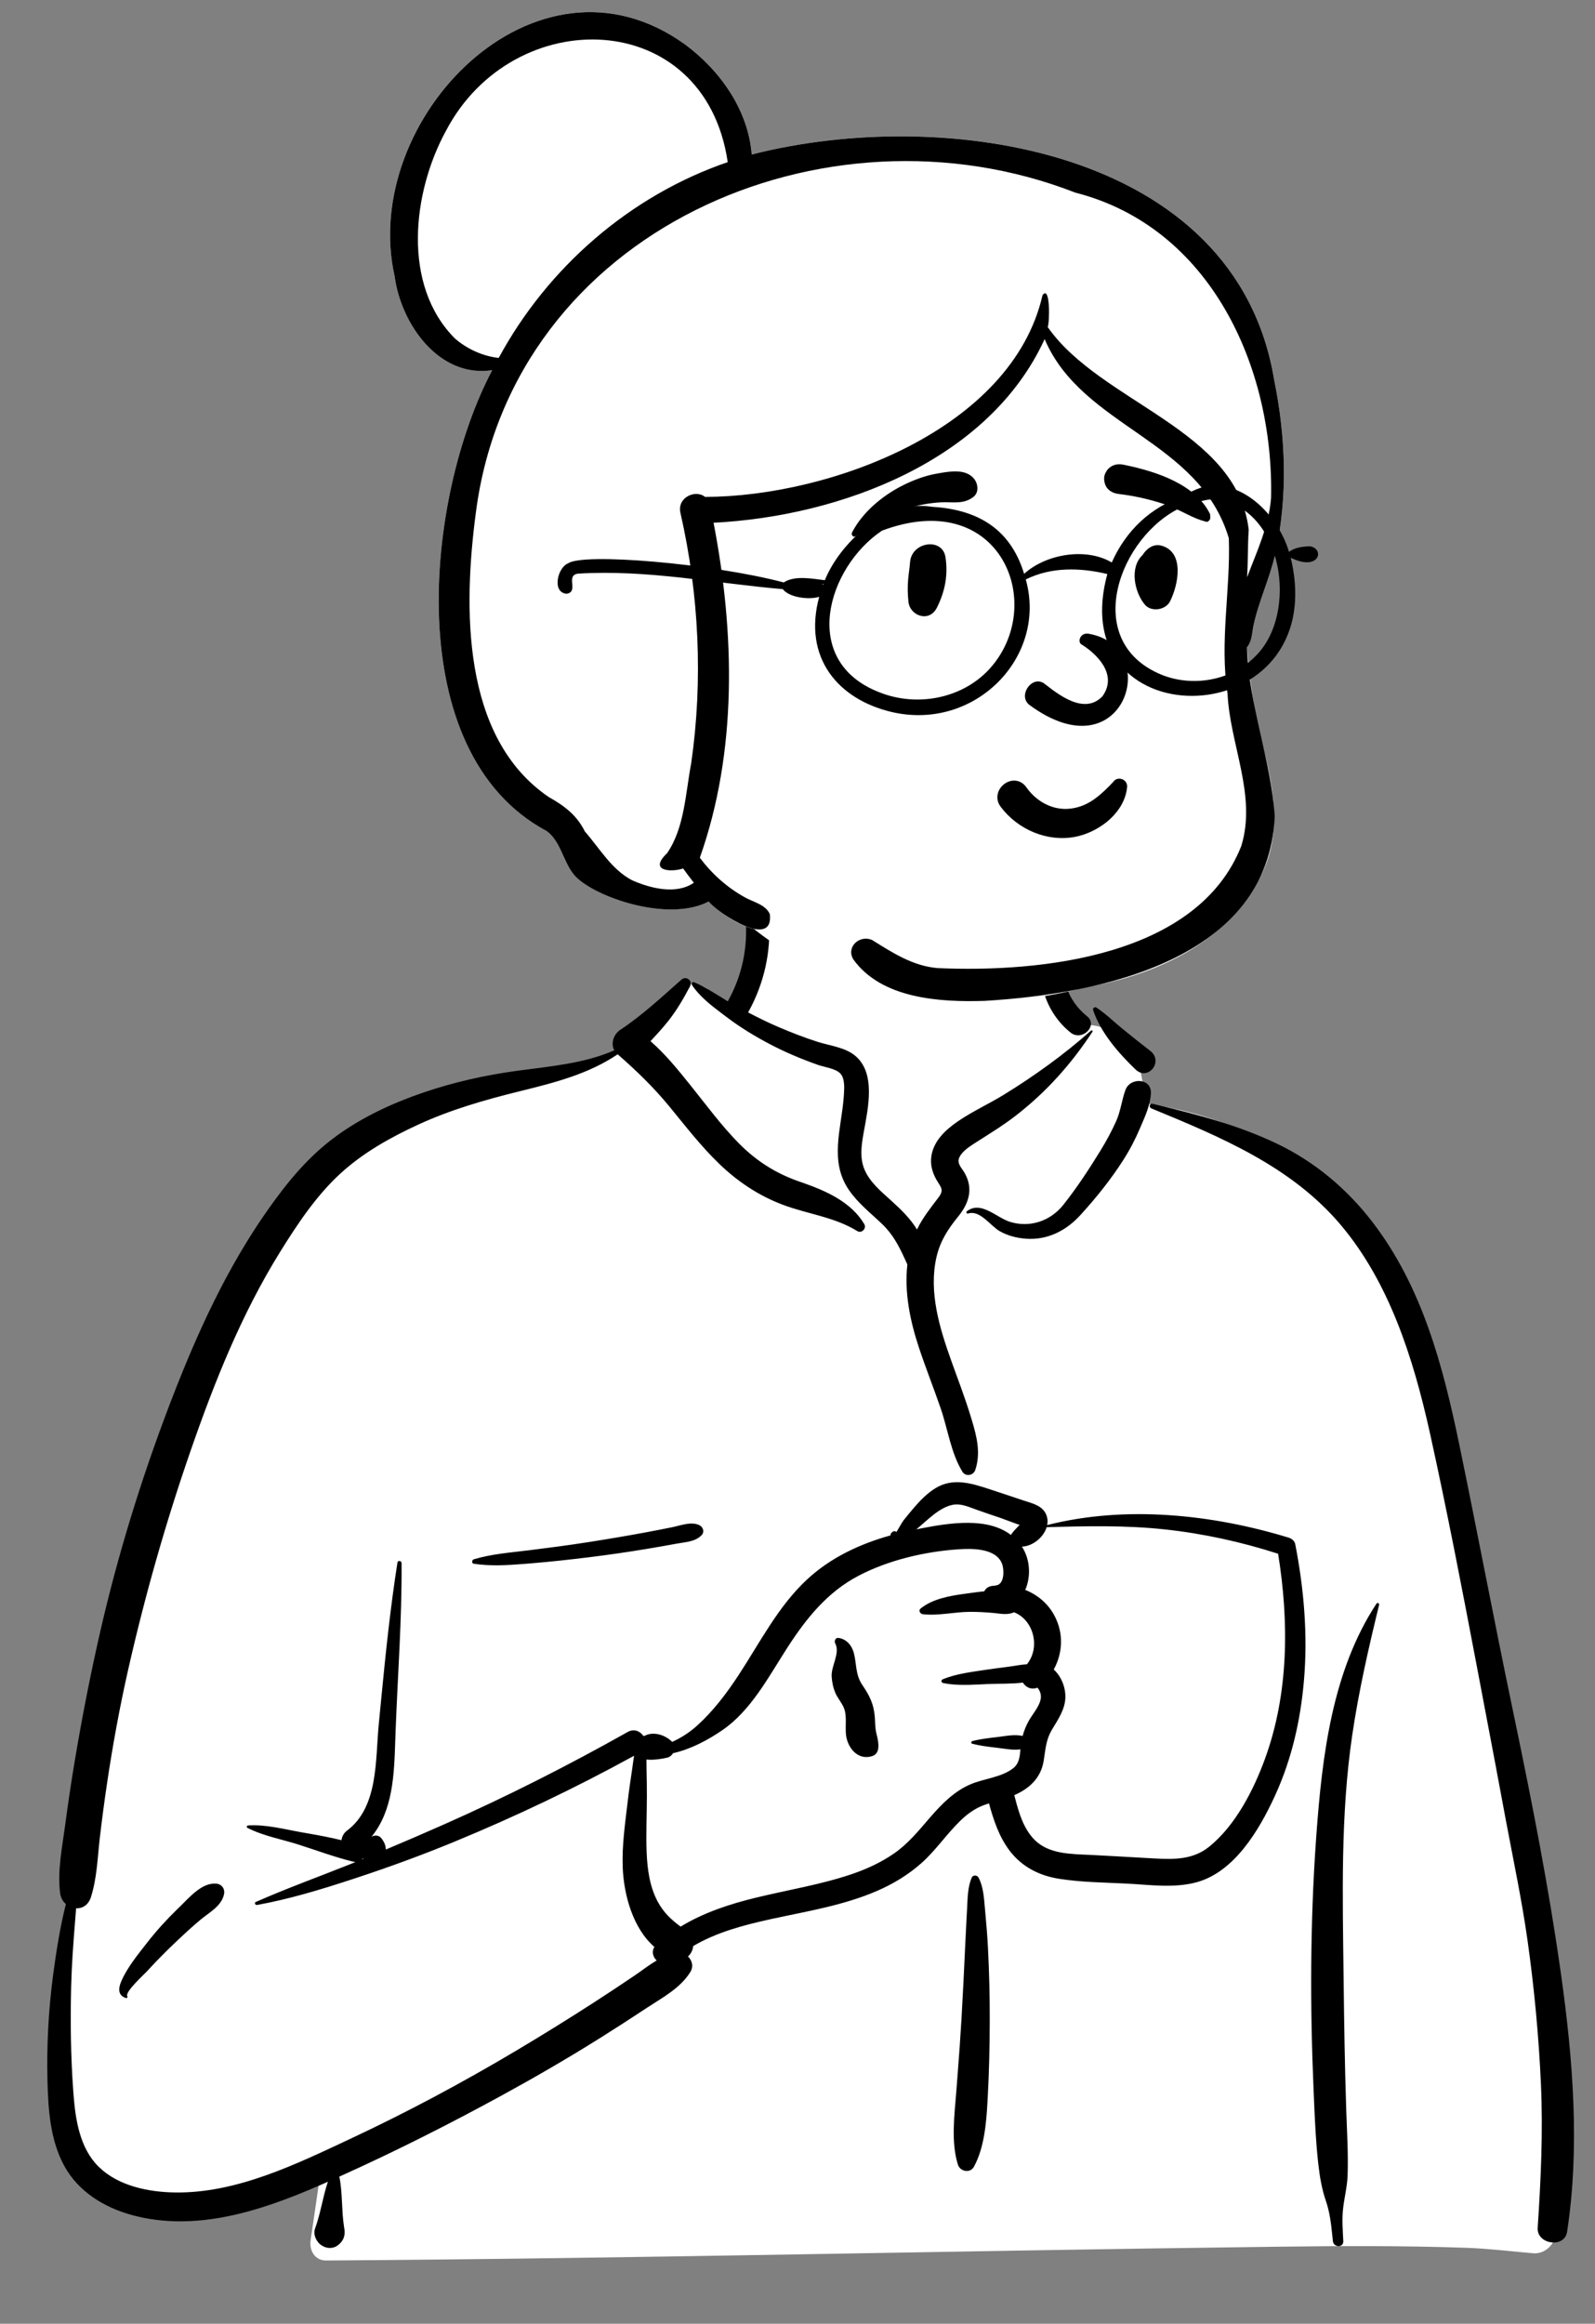 <svg width="173" height="252" viewBox="0 0 173 252" fill="none" xmlns="http://www.w3.org/2000/svg">
<rect x="0" y="0" width="173" height="252" fill="#808080" stroke="none"/>
<path fill-rule="evenodd" clip-rule="evenodd" d="M83.34 97.671C88.555 93.698 101.648 91.911 107.214 95.737C112.711 99.578 113.311 105.79 115.873 111.504C118.29 110.364 122.281 111.997 122.982 114.241C123.851 115.299 123.89 118.272 124.49 119.695C150.569 123.847 154.528 144.188 157.667 167.279C161.82 190.711 171.247 214.092 167.154 238.205C167.688 238.976 168.108 239.727 168.497 240.618C169.428 242.203 168.228 244.448 166.35 244.361C163.918 244.147 161.51 243.855 159.067 243.764C152.293 243.529 145.514 243.557 138.738 243.643L137.814 243.655C103.667 244.081 69.521 244.919 35.371 245.141C34.133 245.143 33.526 244.031 33.691 242.935C34.025 240.727 34.334 238.518 34.656 236.31C26.579 238.444 17.992 238.981 9.938 236.534C9.374 235.96 11.251 236.271 11.548 236.184C4.136 231.117 6.35 220.442 7.006 212.754C11.089 186.409 12.528 157.26 28.304 134.779C35.128 125.605 45.134 118.341 56.631 116.707L56.95 116.663C60.311 116.215 64.058 116.07 66.997 114.241C70.303 111.601 71.712 106.723 75.189 106.677C76.338 106.662 77.9 108.115 79.581 109.102C79.707 106.931 80.876 105.099 81.134 103.416L81.155 103.272C81.424 101.31 81.055 99.545 83.34 97.671ZM139.387 167.975C132.058 162.882 113.125 165.441 112.692 165.726C111.737 166.354 111.327 166.41 110.81 167.225C110.301 167.293 109.792 167.363 109.283 167.435C108.262 167.769 109.019 169.025 110.198 168.576C109.488 171.636 111.575 173.811 112.406 176.835C112.676 177.817 112.416 179.584 112.406 180.587C112.486 181.866 113.9 183.377 113.665 184.661C112.827 189.224 108.281 193.675 110.198 198.1C111.467 200.599 115.286 201.873 117.825 202.723C123.085 204.743 132.251 202.647 135.308 198.1C136.938 195.674 138.827 189.556 139.799 187.658L140.014 184.648C140.545 177.165 141.018 169.109 139.387 167.975Z" fill="white"/>
<rect x="95" y="158.947" width="52" height="46" fill="white"/>
<path fill-rule="evenodd" clip-rule="evenodd" d="M73.912 106.236C74.418 105.787 75.167 106.351 74.845 106.956C74.123 108.317 73.382 109.606 72.412 110.809C71.824 111.539 71.194 112.229 70.556 112.911C72.194 114.328 73.599 116.088 74.925 117.738C76.621 119.847 78.225 122.046 80.129 123.976C82.007 125.88 84.084 127.211 86.594 128.098L87.101 128.274C89.624 129.16 92.319 130.356 93.741 132.745C94.021 133.216 93.457 133.798 92.982 133.504C90.512 131.974 87.609 131.667 84.92 130.655C82.323 129.679 80.058 128.176 78.058 126.257C76.06 124.342 74.383 122.163 72.634 120.03C70.904 117.921 69.042 116.12 66.996 114.335C63.838 116.46 60.234 117.385 56.569 118.293L56.169 118.392C52.5 119.301 48.85 120.356 45.407 121.939C42.373 123.334 39.387 125 36.915 127.27C34.291 129.68 32.248 132.757 30.379 135.767C26.197 142.499 23.257 149.875 20.669 157.341C17.977 165.107 15.725 173.028 13.907 181.043C12.983 185.12 12.232 189.225 11.615 193.36C11.318 195.351 11.054 197.347 10.822 199.347C10.575 201.483 10.518 203.68 9.863 205.733C9.582 206.613 8.919 206.979 8.255 206.948L8.121 208.634C7.942 210.882 7.775 213.131 7.719 215.394C7.626 219.155 7.668 222.906 7.939 226.66L7.977 227.172C8.189 229.911 8.664 232.989 10.723 234.995C12.856 237.073 16.136 237.726 19.01 237.763C25.704 237.851 32.148 234.686 38.072 231.91C44.173 229.051 50.108 225.878 55.9 222.436C58.849 220.683 61.767 218.872 64.648 217.009C66.061 216.094 67.465 215.163 68.858 214.218C69.656 213.676 70.412 213.083 71.225 212.602C70.827 212.232 70.649 211.649 70.982 211.14C68.634 209.101 67.657 205.462 67.543 202.518C67.45 200.141 67.8 197.771 68.076 195.417C68.215 194.23 68.387 193.045 68.565 191.863C68.636 191.396 68.69 190.896 68.772 190.404C62.431 193.889 55.913 196.994 49.222 199.752C45.792 201.165 42.319 202.436 38.797 203.601L38.083 203.836C34.746 204.929 31.33 205.961 27.88 206.586C27.696 206.619 27.546 206.347 27.743 206.26C31.105 204.776 34.583 203.524 37.995 202.158L38.556 201.929V201.929C38.491 201.926 38.425 201.917 38.355 201.9C36.354 201.417 34.368 200.672 32.406 200.045C30.584 199.463 28.537 199.098 26.835 198.22C26.704 198.152 26.777 197.97 26.905 197.961C28.818 197.828 30.896 198.386 32.772 198.715L33.477 198.838C34.658 199.046 35.865 199.27 37.04 199.562C37.082 199.169 37.302 198.773 37.615 198.541C41.058 195.991 40.708 190.839 41.077 187.04L41.35 184.219C41.83 179.283 42.338 174.348 43.11 169.448C43.151 169.187 43.556 169.262 43.557 169.509C43.597 175.582 43.139 181.627 42.909 187.691L42.874 188.685C42.747 192.427 42.647 196.312 40.292 199.191C40.621 198.998 41.066 198.998 41.333 199.316C41.661 199.706 41.85 200.144 41.844 200.575C43.973 199.682 46.092 198.766 48.201 197.831C54.981 194.826 61.619 191.463 68.082 187.825C68.777 187.433 69.438 187.741 69.782 188.257L69.832 188.25C69.84 188.249 69.849 188.248 69.857 188.248L69.906 188.246C69.908 188.246 69.91 188.246 69.912 188.246C70.822 187.746 72.061 188.102 72.842 188.832C72.865 188.853 72.884 188.877 72.905 188.9C73.893 188.457 74.816 187.857 75.653 187.098C77.367 185.544 78.819 183.623 80.084 181.696C82.415 178.148 84.394 174.201 87.543 171.28C90.1 168.907 93.272 167.43 96.598 166.502C96.584 166.405 96.621 166.301 96.689 166.232C96.86 166.057 96.981 165.996 97.202 166.103C97.22 166.111 97.23 166.123 97.238 166.136L97.562 165.581C97.739 165.28 97.921 164.977 97.984 164.897C98.362 164.421 98.751 163.949 99.146 163.487C99.815 162.704 100.577 161.932 101.46 161.389C103.393 160.201 105.425 160.873 107.413 161.523C108.614 161.915 109.81 162.32 111.009 162.719L111.133 162.759C112.027 163.046 113.073 163.298 113.472 164.245C113.63 164.62 113.655 165.009 113.581 165.387C122.071 163.227 131.5 164.219 139.785 166.754C140.103 166.852 140.42 167.113 140.487 167.457C141.436 172.327 141.859 177.321 141.429 182.274C141.059 186.549 140.112 190.738 138.328 194.652L138.226 194.873C136.549 198.501 133.891 202.972 129.832 204.109C127.381 204.795 124.671 204.391 122.171 204.265C119.742 204.143 117.258 204.125 114.852 203.743C112.709 203.402 110.831 202.441 109.507 200.698C108.364 199.194 107.763 197.377 107.27 195.569C107.044 195.64 106.82 195.717 106.599 195.803C105.668 196.167 104.879 196.754 104.166 197.445C102.66 198.904 101.492 200.676 99.916 202.069C98.489 203.329 96.864 204.309 95.12 205.063C91.507 206.625 87.632 207.249 83.81 208.076L83.543 208.135C80.666 208.766 77.73 209.542 75.19 211.04C75.141 211.481 74.94 211.896 74.618 212.168C75.066 212.589 75.255 213.255 74.862 213.88C73.762 215.626 71.868 216.619 70.168 217.735L70.058 217.808C68.385 218.917 66.698 220.004 64.998 221.069C61.54 223.235 58.011 225.281 54.431 227.237C48.674 230.384 42.793 233.352 36.806 236.044C37.165 237.813 37.034 239.636 37.304 241.417L37.345 241.671C37.461 242.332 37.305 242.885 36.85 243.316L36.802 243.361L36.803 243.355L36.76 243.394L36.746 243.406L36.75 243.402C36.698 243.45 36.644 243.495 36.589 243.533L36.518 243.578V243.578C36.08 243.845 35.516 243.842 35.067 243.606L35.016 243.578L34.93 243.529C34.337 243.188 33.928 242.342 34.174 241.671C34.779 240.021 35.007 238.26 35.565 236.598L35.122 236.796V236.796L34.539 237.051C28.227 239.781 21.215 242.081 14.337 240.219C11.298 239.397 8.458 237.656 6.938 234.82C5.441 232.029 5.23 228.788 5.15 225.683C5.052 221.851 5.258 217.961 5.763 214.162C6.102 211.611 6.512 209.013 7.145 206.489C6.819 206.202 6.58 205.79 6.517 205.28C6.218 202.87 6.741 200.364 7.061 197.966C7.373 195.624 7.718 193.288 8.109 190.958C8.897 186.254 9.813 181.559 10.879 176.91C12.777 168.635 15.283 160.508 18.3 152.575L18.564 151.884C21.352 144.632 24.579 137.536 29.074 131.166C31.224 128.118 33.497 125.355 36.535 123.159C39.381 121.101 42.592 119.619 45.905 118.487C49.221 117.354 52.63 116.594 56.1 116.122C59.623 115.642 63.342 115.348 66.629 113.902C66.213 113.157 66.57 112.15 67.269 111.688C69.624 110.131 71.802 108.106 73.912 106.236ZM149.294 173.914C149.392 173.765 149.627 173.859 149.583 174.037C148.438 178.731 147.363 183.434 146.661 188.217C145.394 196.851 145.627 205.597 145.73 214.295L145.736 214.745C145.789 219.429 145.863 224.115 146.018 228.797C146.096 231.164 146.25 233.554 146.166 235.922C146.121 237.207 145.778 238.422 145.657 239.691C145.551 240.801 145.645 241.928 145.698 243.039C145.734 243.778 144.644 243.746 144.57 243.039L144.475 242.124C144.352 240.966 144.199 239.815 143.82 238.707C143.364 237.374 143.145 236.065 142.987 234.665C142.744 232.521 142.637 230.354 142.543 228.195L142.479 226.701C142.088 217.675 142.102 208.607 142.735 199.591L142.781 198.947C143.407 190.425 144.494 181.217 149.294 173.914ZM124.881 120.201C124.581 120.078 124.686 119.625 125.018 119.704L125.62 119.848C130.034 120.905 134.369 122.051 138.489 124.02C142.612 125.989 146.102 128.929 148.876 132.544C154.267 139.572 156.508 148.113 158.277 156.645C160.242 166.127 162.032 175.643 164.015 185.121L164.383 186.887C166.217 195.715 167.95 204.548 169.226 213.48L169.318 214.128C170.605 223.314 171.379 232.818 169.974 242.027C169.697 243.849 166.666 243.395 166.784 241.595C167.127 236.391 167.372 231.214 167.135 225.999C166.898 220.782 166.409 215.588 165.68 210.417C165.066 206.065 164.151 201.768 163.342 197.45L163.215 196.769C162.537 193.097 161.839 189.428 161.142 185.76L160.1 180.267C158.538 172.043 156.946 163.812 155.147 155.639L155.04 155.158C153.28 147.295 150.685 139.059 145.404 132.815C140.045 126.479 132.374 123.288 124.881 120.201ZM105.409 203.599C105.538 203.312 105.989 203.343 106.127 203.599C106.67 204.601 106.731 205.881 106.833 207.012L106.844 207.129C106.975 208.509 107.09 209.895 107.161 211.28C107.295 213.909 107.359 216.535 107.351 219.167C107.343 221.865 107.288 224.559 107.143 227.253L107.104 227.975C106.971 230.315 106.748 232.926 105.636 234.973C105.232 235.717 104.133 235.498 103.899 234.746C103.132 232.282 103.526 229.361 103.723 226.838L103.875 224.87C104.027 222.901 104.171 220.931 104.285 218.96C104.442 216.263 104.571 213.563 104.696 210.865C104.736 209.988 104.78 209.112 104.826 208.235L104.897 206.921C104.958 205.822 104.953 204.615 105.409 203.599ZM19.18 207.09L19.52 206.762C20.562 205.742 21.879 204.17 23.42 204.268C24.034 204.307 24.425 204.817 24.298 205.422C24.026 206.714 22.708 207.385 21.759 208.174C20.72 209.039 19.74 209.962 18.762 210.895C17.895 211.722 17.061 212.573 16.246 213.45L15.942 213.78C15.65 214.098 13.572 215.979 13.797 216.467L13.809 216.489C13.871 216.582 13.767 216.711 13.664 216.678C12.766 216.394 12.822 215.625 13.161 214.845C13.813 213.347 14.955 211.961 15.952 210.682C16.946 209.406 18.022 208.217 19.18 207.09V207.09ZM108.661 169.522C107.967 167.881 105.41 167.916 103.959 168.014C100.304 168.261 96.349 169.186 93.097 170.895C89.726 172.667 87.455 175.505 85.423 178.645L85.328 178.792C83.347 181.872 81.439 185.518 78.338 187.636C76.758 188.715 74.914 189.7 72.997 190.126C72.865 190.358 72.652 190.541 72.373 190.608L72.243 190.637C71.697 190.758 70.849 190.891 70.117 190.812C70.121 191.17 70.118 191.526 70.127 191.865C70.152 192.839 70.163 193.816 70.163 194.79C70.164 196.831 70.054 198.875 70.139 200.916C70.215 202.72 70.469 204.606 71.336 206.219C71.971 207.403 72.809 208.186 73.822 208.934C76.312 207.416 79.127 206.49 81.985 205.795C85.441 204.953 88.979 204.392 92.357 203.251C93.982 202.702 95.545 201.983 96.961 201.006C98.464 199.97 99.611 198.567 100.792 197.195L100.977 196.982C102.182 195.599 103.497 194.276 105.201 193.527C106.667 192.881 108.601 192.766 109.883 191.766C110.554 191.244 110.61 190.485 110.681 189.708C109.859 189.825 108.99 189.637 108.171 189.541L107.747 189.491C106.973 189.399 106.216 189.298 105.454 189.101C105.313 189.065 105.313 188.851 105.454 188.815C106.355 188.582 107.248 188.483 108.171 188.375L108.388 188.347C109.223 188.238 110.102 188.072 110.921 188.256C111.068 187.697 111.28 187.162 111.578 186.627C111.996 185.876 112.787 185.023 112.894 184.145C112.926 183.883 112.865 183.573 112.742 183.342L112.699 183.263C112.647 183.169 112.586 183.075 112.496 183.017C112.486 183.029 112.464 183.042 112.419 183.057C111.788 183.255 111.238 182.946 110.946 182.47C109.706 182.624 108.354 182.573 107.191 182.624L106.016 182.681C104.76 182.738 103.447 182.764 102.267 182.51C102.102 182.474 102.053 182.2 102.218 182.13C103.668 181.509 105.428 181.311 106.981 181.072C107.849 180.939 108.723 180.838 109.593 180.72C110.172 180.642 110.787 180.513 111.387 180.482C112.892 178.608 112.081 175.651 109.987 174.845C109.224 175.18 108.538 174.985 107.704 174.913C106.872 174.842 106.038 174.793 105.203 174.797C103.529 174.804 101.755 175.245 100.098 175.055C99.828 175.024 99.578 174.665 99.846 174.446C101.115 173.41 102.933 173.073 104.544 172.852L104.877 172.807C105.417 172.737 106.074 172.633 106.755 172.572C106.909 172.271 107.186 172.044 107.601 171.987C107.724 171.971 107.848 171.961 107.972 171.95L107.97 171.938V171.938C108.982 171.889 108.938 170.179 108.661 169.522ZM39.35 201.526C39.333 201.553 39.313 201.58 39.292 201.605L39.26 201.642L39.426 201.575L39.35 201.526V201.526ZM126.327 165.855C122.066 165.397 117.799 165.494 113.525 165.617C113.183 166.735 111.993 167.689 110.84 167.724C111.743 169.099 111.836 170.96 111.203 172.418C112.548 172.954 113.706 173.915 114.409 175.285C115.384 177.183 115.256 179.296 114.293 181.051C115.115 181.795 115.6 183.005 115.552 184.145C115.497 185.416 114.74 186.502 114.111 187.555C113.431 188.693 113.408 189.695 113.199 190.97C112.893 192.836 111.635 193.967 110.017 194.674L110.103 195.013C110.52 196.638 111.039 198.352 112.232 199.54C113.766 201.069 116.146 201.055 118.173 201.152L118.271 201.156C120.127 201.249 121.982 201.358 123.838 201.463L125.23 201.541C127.366 201.658 129.417 201.673 131.162 200.26C134.009 197.954 135.961 194.137 137.196 190.758C139.789 183.666 139.82 175.883 138.63 168.497C134.638 167.209 130.496 166.303 126.327 165.855ZM90.89 177.622L90.921 177.624C91.798 177.724 92.401 178.435 92.616 179.278C92.927 180.503 92.775 181.611 93.525 182.717C94.296 183.855 94.771 184.766 94.883 186.171C94.929 186.749 94.908 187.326 95.037 187.892L95.13 188.288C95.229 188.711 95.31 189.119 95.261 189.573C95.216 189.987 95.014 190.309 94.599 190.442C93.246 190.875 92.202 189.878 91.853 188.616C91.551 187.527 91.954 186.229 91.528 185.206C91.292 184.639 90.857 184.165 90.611 183.594C90.367 183.028 90.245 182.437 90.206 181.822C90.132 180.659 91.16 179.261 90.586 178.207C90.464 177.982 90.603 177.615 90.89 177.622ZM72.921 165.617C73.837 165.431 74.876 165.004 75.779 165.359C76.244 165.542 76.473 166.108 76.081 166.502C75.4 167.185 74.41 167.223 73.492 167.384L73.412 167.399C72.327 167.599 71.24 167.79 70.152 167.97C68.104 168.31 66.052 168.609 63.993 168.864C61.877 169.126 59.756 169.359 57.632 169.535L56.81 169.602C55.016 169.746 53.149 169.854 51.388 169.579C51.132 169.539 51.174 169.167 51.388 169.101C53.317 168.517 55.432 168.361 57.426 168.114C59.546 167.851 61.663 167.573 63.773 167.243C65.881 166.914 67.985 166.56 70.082 166.17C71.03 165.993 71.976 165.809 72.921 165.617ZM105.975 163.742C105.171 163.458 104.286 163.036 103.415 163.177C101.913 163.42 100.576 164.884 99.387 165.849L99.984 165.733C103.039 165.145 107.084 164.512 109.649 166.455C109.655 166.444 109.66 166.433 109.668 166.422C109.875 166.107 110.115 165.862 110.376 165.593C110.401 165.569 110.426 165.545 110.449 165.52L110.591 165.37L110.268 165.258C109.576 165.013 108.756 164.697 108.627 164.651L108.618 164.648C107.735 164.349 106.852 164.054 105.975 163.742ZM80.876 99.688C80.75 98.07 83.266 98.083 83.391 99.688C83.663 103.19 82.875 106.658 81.18 109.729C81.167 109.751 81.153 109.771 81.14 109.792C82.201 110.344 83.273 110.874 84.37 111.347C85.772 111.953 87.201 112.505 88.656 112.973C89.972 113.396 91.593 113.563 92.699 114.445C95.032 116.303 94.155 120.159 93.707 122.659L93.637 123.053C93.413 124.34 93.251 125.659 93.794 126.894C94.373 128.212 95.543 129.19 96.587 130.134L96.798 130.325C97.724 131.168 98.781 132.193 99.459 133.336C100.079 132.055 100.923 131.008 101.816 129.829C102.453 128.988 101.999 128.711 101.542 127.889C101.101 127.098 100.886 126.255 101.024 125.353C101.278 123.686 102.609 122.483 103.934 121.578C105.499 120.511 107.246 119.72 108.864 118.727C112.188 116.686 115.425 114.353 118.341 111.763C118.422 111.691 118.561 111.785 118.497 111.883C116.193 115.388 113.492 118.418 110.172 120.989C108.825 122.031 107.411 122.896 105.987 123.805L105.578 124.068C105.006 124.439 104.293 124.934 104.035 125.564C103.775 126.199 104.33 126.678 104.628 127.203C105.576 128.871 105.119 130.428 103.995 131.843L103.942 131.908C102.826 133.285 101.979 134.566 101.575 136.324C100.705 140.103 101.916 144.038 103.184 147.585L103.235 147.725C103.921 149.637 104.65 151.535 105.246 153.477L105.41 154.014C105.95 155.802 106.392 157.565 105.786 159.402C105.58 160.027 104.728 160.175 104.374 159.586C103.126 157.512 102.815 155.016 102.032 152.736C101.269 150.513 100.394 148.331 99.657 146.099C98.708 143.226 98.073 140.133 98.418 137.119C98.408 137.102 98.397 137.085 98.388 137.066L98.147 136.538C97.488 135.107 96.852 133.858 95.655 132.717C94.406 131.528 93.05 130.474 92.067 129.034C89.933 125.906 91.253 122.426 91.511 119.006L91.54 118.586C91.587 117.876 91.613 116.911 91.149 116.419C90.627 115.866 89.404 115.725 88.712 115.48C86.923 114.847 85.161 114.109 83.482 113.223C81.884 112.38 80.336 111.448 78.895 110.357L78.164 109.807C77.012 108.937 75.817 107.987 75.044 106.803C74.955 106.666 75.106 106.446 75.268 106.512C76.557 107.035 77.736 107.868 78.942 108.592C78.961 108.548 78.983 108.504 79.007 108.459C80.5 105.756 81.114 102.762 80.876 99.688ZM122.069 118.205C122.583 116.795 124.925 116.904 124.831 118.579C124.76 119.866 124.214 121.027 123.715 122.195L123.661 122.32C123.146 123.538 122.55 124.68 121.838 125.796C120.477 127.928 118.882 129.907 117.179 131.775C115.635 133.468 113.609 134.504 111.274 134.332C110.29 134.259 109.297 134.009 108.435 133.517C107.411 132.933 106.298 131.179 104.992 131.604C104.866 131.645 104.748 131.46 104.857 131.372C106.365 130.157 108.077 132.041 109.521 132.495C111.697 133.179 113.93 132.423 115.33 130.663C116.792 128.826 118.138 126.769 119.367 124.768C119.991 123.752 120.561 122.698 121.052 121.612C121.549 120.515 121.662 119.323 122.069 118.205ZM118.562 109.531C118.499 109.336 118.74 109.151 118.911 109.262C119.902 109.908 120.761 110.76 121.675 111.508C122.69 112.337 123.711 113.15 124.749 113.95C126.261 115.116 124.507 117.263 123.176 115.989C121.354 114.246 119.358 111.967 118.562 109.531ZM113.121 102.708C113.523 101.155 115.905 101.796 115.558 103.331L115.546 103.377C114.889 105.913 115.825 108.494 117.824 110.138L117.897 110.198C119.161 111.21 117.37 112.979 116.118 111.977C113.386 109.789 112.249 106.072 113.121 102.708Z" fill="black"/>
<path fill-rule="evenodd" clip-rule="evenodd" d="M138.198 41.177C134.035 15.989 102.248 11.447 81.534 16.749C81.153 11.904 78.102 7.623 74.294 4.807C58.12 -6.836 38.972 12.931 42.806 29.968C43.493 35.129 47.617 41.018 53.387 40.135C46.135 53.866 43.3 81.553 59.28 90.112C60.822 91.21 61.078 93.439 62.264 94.868C64.19 97.173 72.419 100.11 76.871 97.756C78.27 99.042 79.884 100.293 81.771 100.738C91.518 108.544 105.763 110.305 117.633 107.084C124.945 105.843 132.526 102.543 136.288 95.801C139.476 90.669 138.007 84.657 136.545 79.226C135.914 76.238 135.503 73.227 135.25 70.19C135.768 69.584 135.797 68.743 135.926 67.978C136.488 65.264 137.714 62.745 138.328 60.039C139.701 53.896 139.462 47.333 138.198 41.177Z" fill="white"/>
<path fill-rule="evenodd" clip-rule="evenodd" d="M137.864 54.005C137.624 57.042 136.337 59.775 135.26 62.605C135.378 60.931 135.322 59.188 135.44 57.449C134.187 46.559 119.384 43.698 113.637 35.465C113.855 34.999 113.933 30.842 113.076 32.011C109.753 46.562 89.997 53.861 76.471 53.889C75.448 53.046 73.419 53.937 73.802 55.618C75.825 64.489 76.268 73.768 74.969 82.781C74.357 85.964 74.254 89.794 72.345 92.536C70.319 94.464 72.754 94.619 74.095 94.184C74.469 94.709 74.863 95.22 75.259 95.728C73.334 97.059 70.524 96.333 68.531 95.447C66.314 94.273 65.047 91.999 63.441 90.175C62.564 88.41 61.234 87.395 59.524 86.438C50.011 79.97 50.256 65.781 51.622 55.526C55.602 25.01 89.458 10.286 116.63 20.888C131.304 24.641 138.179 39.819 137.864 54.005ZM49.364 36.728C43.561 30.947 44.729 20.84 48.377 14.176C55.686 0.25 76.447 0.703 78.933 17.582C68.346 21.21 59.412 28.99 54.093 38.814C52.361 38.629 50.687 37.857 49.364 36.728ZM138.198 41.182C134.035 15.994 102.248 11.452 81.534 16.754C81.153 11.909 78.101 7.628 74.294 4.811C58.12 -6.831 38.972 12.936 42.805 29.973C43.493 35.134 47.617 41.023 53.387 40.14C46.134 53.87 43.3 81.558 59.28 90.117C60.821 91.215 61.077 93.444 62.264 94.873C64.19 97.178 72.419 100.115 76.871 97.761C77.929 99.06 83.937 103.011 83.499 99.138C83.057 98.095 81.692 97.823 80.782 97.307C78.871 96.251 77.211 94.764 75.906 93.017C80.004 81.459 79.691 68.589 77.396 56.688C91.114 55.997 107.255 49.982 113.305 36.774C117.396 46.386 130.08 47.623 133.284 58.37C133.477 64.015 132.267 69.576 133.144 75.223C133.402 80.754 136.325 86.249 134.635 91.744C129.914 103.727 112.919 105.486 101.691 104.985C99.024 104.764 96.81 103.323 94.618 101.954C93.304 101.33 91.739 102.635 92.544 104.028C95.619 108.319 101.942 108.695 106.797 108.54C119.398 107.792 137.608 104.068 138.262 88.503C137.847 82.332 135.426 76.427 135.25 70.195C135.768 69.589 135.797 68.748 135.926 67.983C136.488 65.268 137.714 62.75 138.328 60.044C139.7 53.901 139.462 47.338 138.198 41.182Z" fill="black"/>
<path fill-rule="evenodd" clip-rule="evenodd" d="M112.152 90.274C110.732 89.695 109.465 88.728 108.538 87.493C108.216 87.063 108.133 86.61 108.2 86.195C108.276 85.729 108.552 85.306 108.928 85.023C109.305 84.739 109.777 84.598 110.233 84.67C110.63 84.732 111.024 84.949 111.337 85.399L111.402 85.489C111.953 86.235 112.67 86.847 113.488 87.241C114.276 87.621 115.158 87.798 116.07 87.695C117.808 87.499 119.005 86.558 120.278 85.282C120.436 85.121 120.594 84.955 120.752 84.786C120.852 84.633 120.992 84.534 121.146 84.483C121.317 84.425 121.511 84.429 121.689 84.491C121.86 84.55 122.013 84.664 122.116 84.814C122.213 84.958 122.269 85.135 122.251 85.339C122.134 86.661 121.443 87.842 120.461 88.769C119.37 89.799 117.924 90.511 116.563 90.761C115.064 91.036 113.536 90.839 112.152 90.274ZM117.271 69.866C118.866 70.836 121.297 73.098 119.581 75.504C117.56 77.624 114.652 75.193 113.219 74.093C111.89 73.241 110.396 75.433 111.629 76.428C121.986 84.099 126.19 70.12 118.078 68.726C117.184 68.572 116.853 69.566 117.271 69.866ZM98.711 60.943C98.887 58.754 102.219 58.257 102.551 60.423C102.847 62.363 102.498 64.145 101.624 65.892C100.79 67.561 98.692 66.782 98.533 65.263C98.32 63.226 98.601 62.304 98.711 60.943ZM124.076 59.974C124.541 59.365 125.212 58.95 126.015 59.184C128.526 59.919 127.786 63.485 126.904 65.22C126.425 66.163 124.876 66.402 124.176 65.572C123.035 64.219 122.489 61.516 123.939 60.182C123.979 60.114 124.023 60.044 124.076 59.974ZM101.589 51.365L101.986 51.296C103.213 51.084 104.738 50.88 105.606 51.867C106.067 52.39 106.225 53.362 105.606 53.863C104.518 54.745 103.314 54.403 102.01 54.478C100.935 54.539 99.902 54.717 98.867 55.014C96.595 55.663 94.744 56.849 92.804 58.151C92.55 58.321 92.29 57.996 92.411 57.757C93.531 55.563 95.701 53.76 97.875 52.662C99.036 52.075 100.305 51.589 101.589 51.365ZM121.787 50.382L122.091 50.444C125.395 51.135 129.687 52.515 131.251 55.761C131.311 56.221 131.248 56.319 131.197 56.383L131.18 56.405C131.137 56.459 131.104 56.535 130.905 56.598C130.85 56.584 130.794 56.571 130.738 56.556C130.02 56.368 129.453 56.109 128.904 55.84L128.308 55.547C127.617 55.208 126.92 54.881 126.181 54.64C124.605 54.125 122.983 53.763 121.337 53.57C120.98 53.528 120.636 53.407 120.365 53.201C120.108 53.005 119.911 52.733 119.821 52.372C119.705 51.906 119.739 51.552 119.989 51.131C120.177 50.815 120.447 50.595 120.756 50.469C121.071 50.341 121.43 50.311 121.787 50.382Z" fill="black"/>
<path fill-rule="evenodd" clip-rule="evenodd" d="M136.178 71.153C133.613 73.805 129.332 74.566 125.919 73.144C117.156 69.481 121.445 58.058 128.203 54.99C129.047 54.779 130.175 54.28 131.203 54.167C131.296 54.121 131.498 54.253 131.744 54.128C139.195 54.961 140.892 66.532 136.178 71.153ZM107.915 71.832C105.039 75.649 99.69 76.827 95.32 75.052C86.688 71.651 89.749 61.521 95.656 57.55C108.133 52.86 113.285 64.794 107.915 71.832ZM89.201 63.374C89.193 63.37 89.185 63.368 89.177 63.365C89.222 63.345 89.268 63.325 89.313 63.304C89.299 63.343 89.282 63.381 89.268 63.42C89.246 63.404 89.226 63.386 89.201 63.374ZM142.117 59.248C141.413 59.249 140.395 59.365 139.812 59.854C138.374 55.003 133.067 50.513 128.451 53.787C124.816 54.956 122.119 57.55 120.586 60.998C117.822 59.353 113.476 60.056 111.079 62.23C109.509 57.042 105.646 55.225 101.048 54.956C96.029 54.134 91.027 59.01 89.466 62.922C88.168 62.774 86.229 62.361 85.008 63.162C77.084 61.083 63.23 59.937 61.619 61.092C60.471 61.533 59.841 64.244 61.444 64.39C62.842 64.191 61.281 62.404 62.69 62.209C70.195 61.743 77.48 63.255 84.906 63.89C85.569 64.782 87.711 65.08 88.853 64.722C87.054 71.357 90.939 75.872 96.76 77.224C105.775 79.295 113.617 71.229 111.26 62.838C113.991 61.479 117.132 61.537 120.106 62.253C115.135 80.554 144.598 79.733 139.997 60.481C143.059 62.005 143.724 59.556 142.117 59.248Z" fill="black"/>
</svg>
